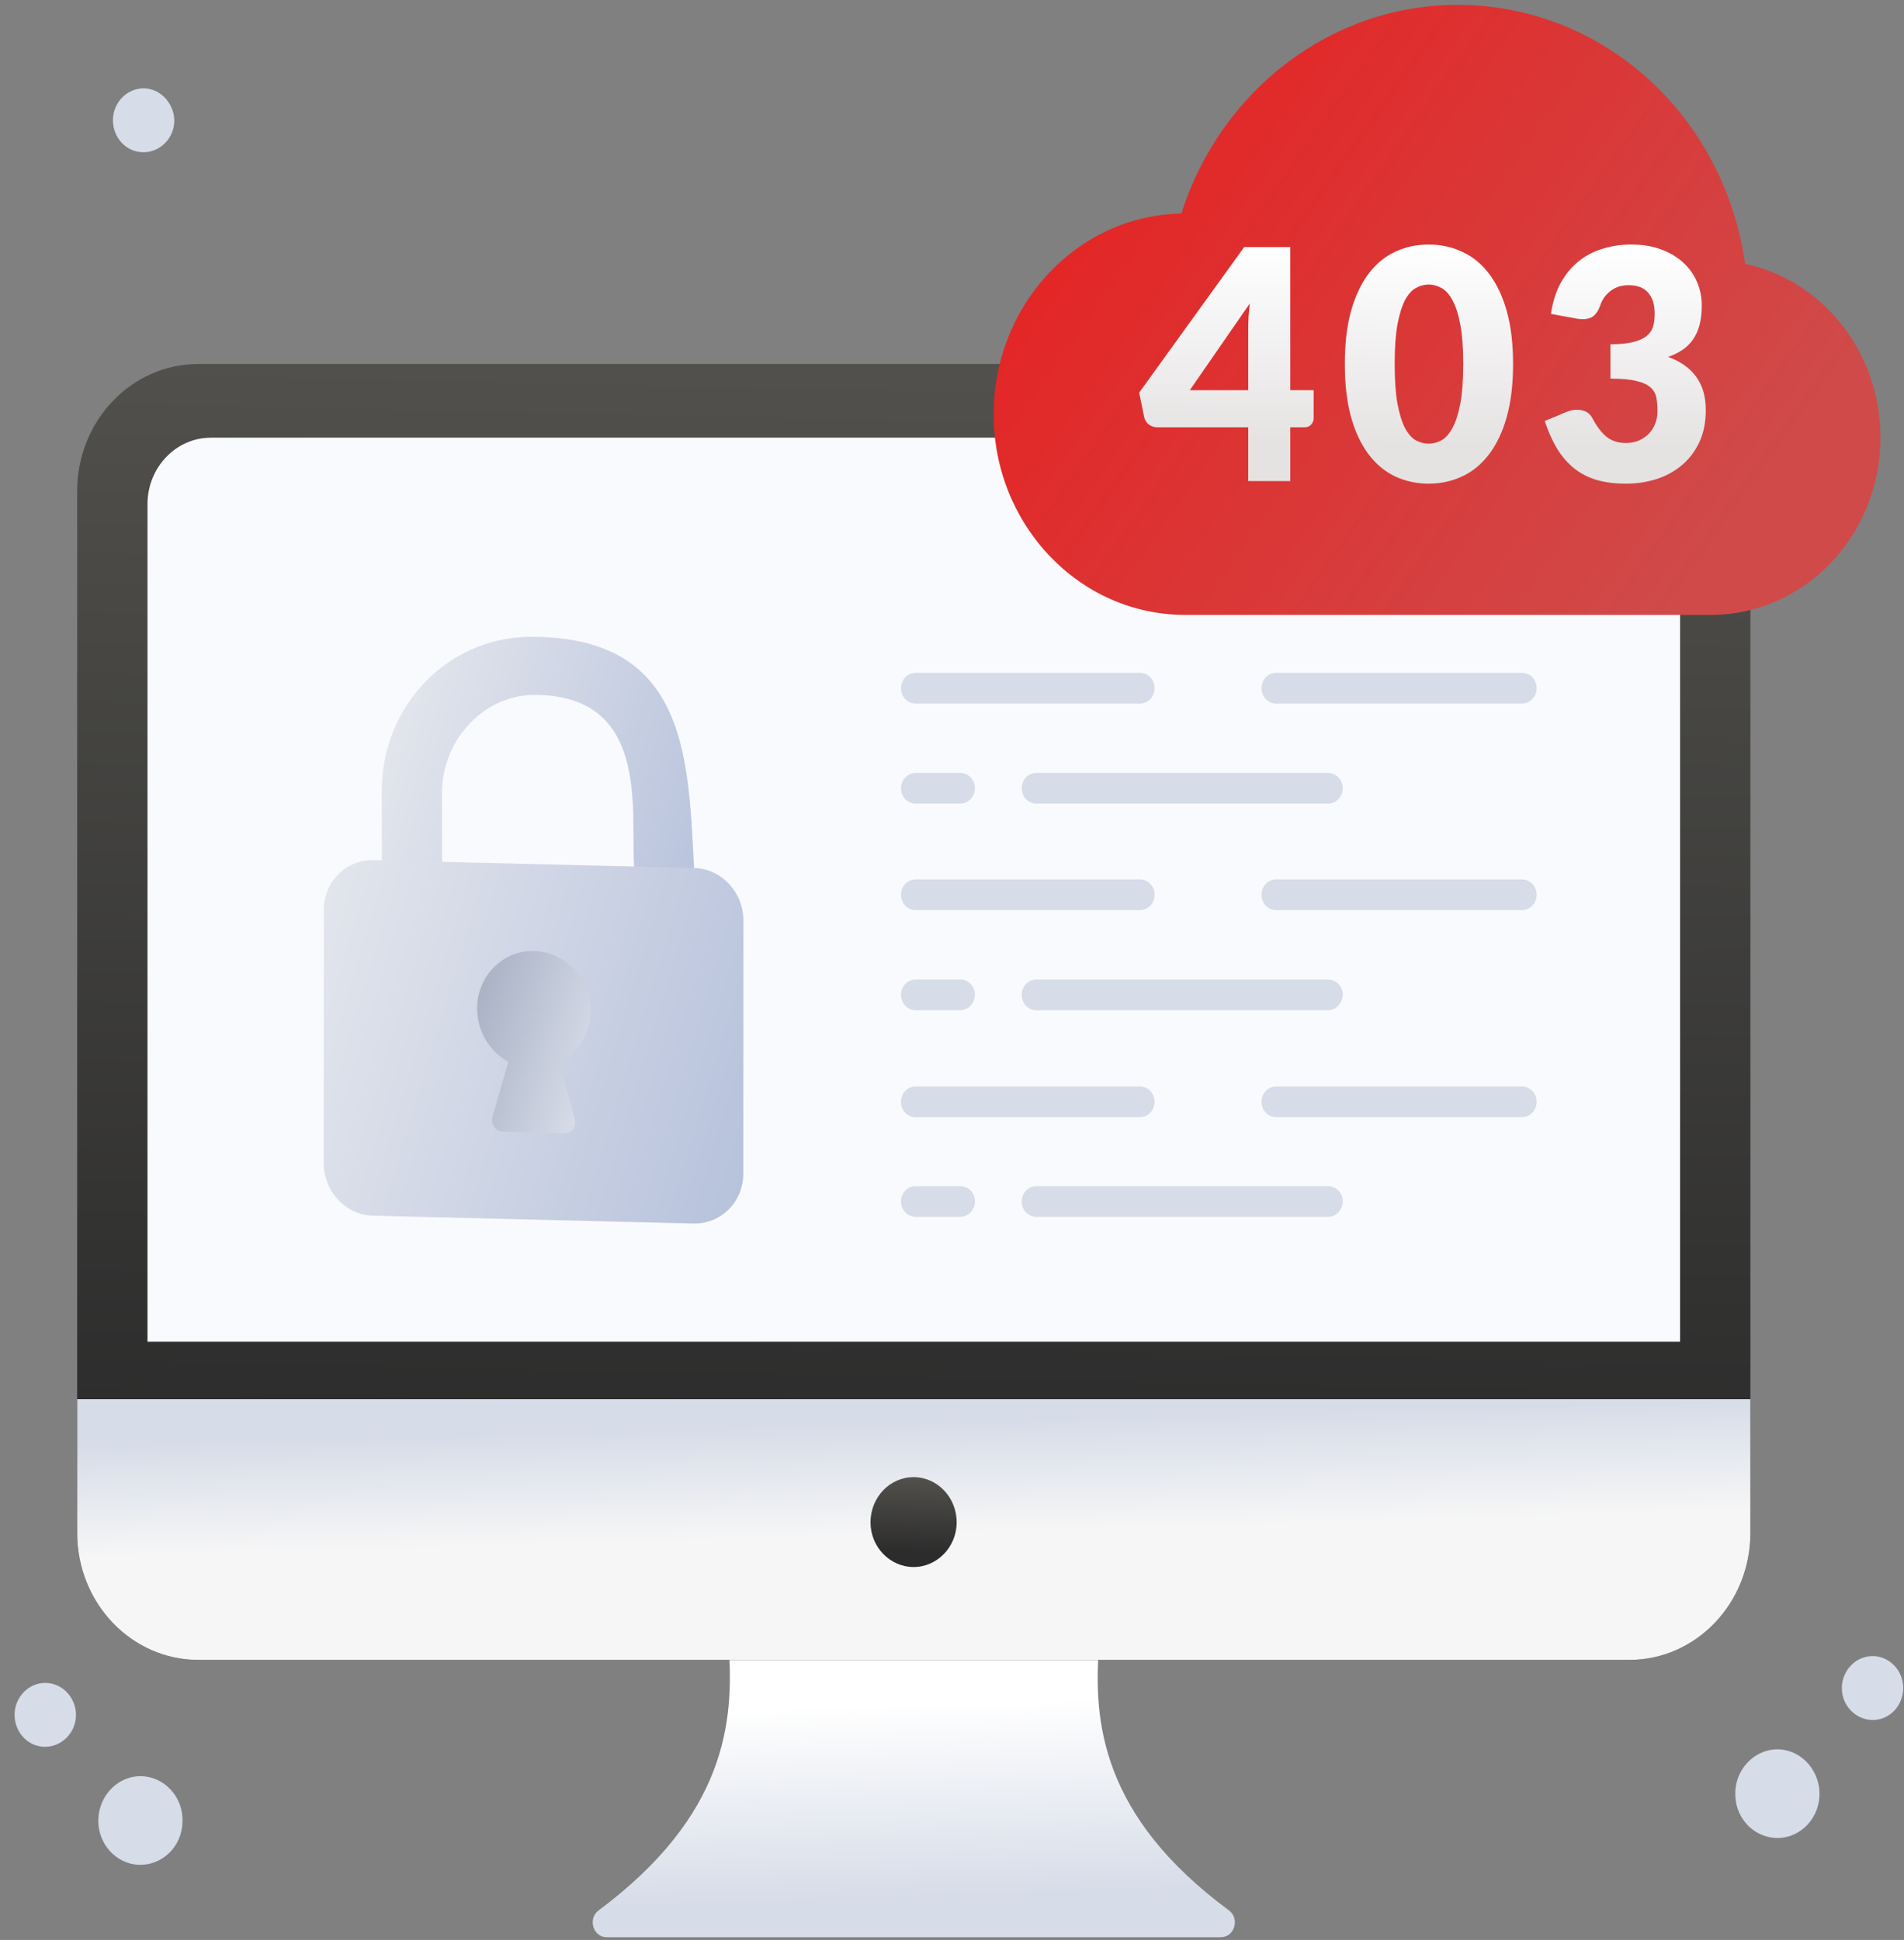 <svg width="213" height="217" viewBox="0 0 213 217" fill="none" xmlns="http://www.w3.org/2000/svg">
<rect x="0" y="0" width="213" height="217" fill="#808080" stroke="none"/>
<path d="M136.575 216.695H67.876C66.33 216.695 65.739 214.598 66.967 213.693C81.107 203.161 82.243 192.678 81.471 183.767C81.379 182.766 82.153 181.956 83.016 181.956H121.39C122.344 181.956 123.072 182.814 122.981 183.767C122.208 192.678 123.299 203.209 137.485 213.693C138.712 214.598 138.121 216.695 136.575 216.695Z" fill="url(#paint0_linear_14656_1209)"/>
<path d="M195.817 54.915V171.473C195.817 179.288 189.77 185.673 182.269 185.673H22.183C14.726 185.673 8.634 179.335 8.634 171.473V54.915C8.634 47.1 14.681 40.715 22.183 40.715H182.269C189.725 40.715 195.817 47.052 195.817 54.915Z" fill="url(#paint1_linear_14656_1209)"/>
<path d="M187.952 150.077V56.392C187.952 52.294 184.769 48.958 180.859 48.958H23.592C19.682 48.958 16.5 52.294 16.5 56.392V150.077H187.952Z" fill="#F9FAFD"/>
<path d="M45.11 104.512C43.733 104.034 42.732 102.691 42.73 101.138L42.707 88.596C42.656 78.75 50.413 70.943 59.953 71.237C79.381 71.511 76.658 89.135 78.019 102.187C78.472 104.056 77.947 105.974 74.033 105.42C70.119 104.866 71.596 100.274 71.142 98.406C69.951 93.535 73.989 77.934 60.065 77.737C54.228 77.577 49.414 82.732 49.443 88.75L49.463 97.79L74.005 98.487C75.862 98.536 77.37 100.135 77.382 102.049C77.393 103.963 75.889 105.469 74.033 105.42L46.117 104.664C45.767 104.661 45.427 104.623 45.11 104.512Z" fill="url(#paint2_linear_14656_1209)"/>
<path d="M83.164 102.952L83.153 131.262C83.168 134.423 80.668 136.915 77.618 136.861L41.74 135.985C38.689 135.931 36.228 133.284 36.212 130.124L36.224 101.813C36.208 98.653 38.708 96.16 41.758 96.215L77.636 97.091C80.687 97.145 83.148 99.791 83.164 102.952Z" fill="url(#paint3_linear_14656_1209)"/>
<path d="M64.294 125.141C64.544 125.988 63.953 126.785 63.1 126.772L56.3 126.589C55.447 126.576 54.847 125.728 55.099 124.893L56.87 118.775C54.792 117.658 53.381 115.369 53.377 112.804C53.376 109.198 56.238 106.3 59.72 106.379C63.236 106.471 66.063 109.489 66.064 113.094C66.068 115.659 64.629 117.846 62.559 118.895L64.294 125.141Z" fill="url(#paint4_linear_14656_1209)"/>
<path d="M195.817 156.51V171.473C195.817 179.288 189.77 185.673 182.269 185.673H22.183C14.726 185.673 8.634 179.335 8.634 171.473V156.51H195.817Z" fill="url(#paint5_linear_14656_1209)"/>
<path d="M210.367 48.958C210.367 59.871 201.864 68.782 191.407 68.782H132.574C120.753 68.782 111.16 58.727 111.16 46.337C111.16 34.091 120.526 24.084 132.165 23.893C136.53 10.074 148.987 0.544 163.036 0.544C179.313 0.544 192.862 12.886 195.226 29.516C203.956 31.375 210.367 39.428 210.367 48.958Z" fill="url(#paint6_linear_14656_1209)"/>
<path d="M139.639 43.646V36.82C139.639 36.401 139.65 35.952 139.674 35.473C139.708 34.982 139.755 34.473 139.813 33.946L133.104 43.646H139.639ZM146.958 43.646V46.772C146.958 47.047 146.865 47.287 146.679 47.49C146.505 47.694 146.249 47.796 145.912 47.796H144.344V53.813H139.639V47.796H129.426C129.09 47.796 128.782 47.688 128.503 47.472C128.236 47.257 128.067 46.987 127.997 46.664L127.44 43.916L139.186 27.641H144.344V43.646H146.958Z" fill="url(#paint7_linear_14656_1209)"/>
<path d="M169.267 40.718C169.267 43.006 169.029 44.987 168.553 46.664C168.076 48.341 167.414 49.73 166.566 50.831C165.729 51.933 164.73 52.754 163.569 53.292C162.418 53.831 161.169 54.101 159.822 54.101C158.474 54.101 157.225 53.831 156.075 53.292C154.936 52.754 153.949 51.933 153.112 50.831C152.276 49.73 151.619 48.341 151.143 46.664C150.678 44.987 150.446 43.006 150.446 40.718C150.446 38.431 150.678 36.449 151.143 34.773C151.619 33.096 152.276 31.707 153.112 30.605C153.949 29.504 154.936 28.689 156.075 28.162C157.225 27.623 158.474 27.354 159.822 27.354C161.169 27.354 162.418 27.623 163.569 28.162C164.73 28.689 165.729 29.504 166.566 30.605C167.414 31.707 168.076 33.096 168.553 34.773C169.029 36.449 169.267 38.431 169.267 40.718ZM163.69 40.718C163.69 38.91 163.58 37.431 163.359 36.282C163.139 35.12 162.842 34.21 162.471 33.551C162.11 32.893 161.698 32.444 161.233 32.204C160.769 31.953 160.298 31.827 159.822 31.827C159.345 31.827 158.875 31.953 158.41 32.204C157.957 32.444 157.55 32.893 157.19 33.551C156.842 34.21 156.557 35.12 156.336 36.282C156.127 37.431 156.023 38.91 156.023 40.718C156.023 42.539 156.127 44.023 156.336 45.173C156.557 46.323 156.842 47.233 157.19 47.904C157.55 48.562 157.957 49.017 158.41 49.269C158.875 49.508 159.345 49.628 159.822 49.628C160.298 49.628 160.769 49.508 161.233 49.269C161.698 49.017 162.11 48.562 162.471 47.904C162.842 47.233 163.139 46.323 163.359 45.173C163.58 44.023 163.69 42.539 163.69 40.718Z" fill="url(#paint8_linear_14656_1209)"/>
<path d="M173.505 35.114C173.69 33.809 174.045 32.671 174.568 31.701C175.102 30.731 175.758 29.923 176.537 29.276C177.327 28.629 178.227 28.15 179.238 27.839C180.249 27.516 181.335 27.354 182.497 27.354C183.752 27.354 184.867 27.54 185.843 27.911C186.819 28.27 187.644 28.761 188.317 29.384C188.991 30.006 189.502 30.731 189.851 31.557C190.2 32.372 190.374 33.234 190.374 34.144C190.374 34.97 190.292 35.701 190.13 36.335C189.967 36.958 189.723 37.503 189.398 37.97C189.084 38.425 188.689 38.814 188.213 39.138C187.748 39.449 187.214 39.712 186.61 39.928C189.421 40.946 190.827 42.922 190.827 45.856C190.827 47.245 190.583 48.454 190.095 49.484C189.607 50.514 188.951 51.37 188.126 52.053C187.312 52.736 186.366 53.251 185.285 53.598C184.205 53.933 183.078 54.101 181.904 54.101C180.696 54.101 179.621 53.969 178.68 53.706C177.739 53.43 176.903 53.011 176.171 52.448C175.439 51.873 174.794 51.143 174.236 50.257C173.69 49.37 173.214 48.317 172.807 47.095L175.212 46.089C175.84 45.838 176.421 45.772 176.955 45.892C177.49 46.011 177.873 46.287 178.105 46.718C178.628 47.712 179.18 48.436 179.761 48.892C180.353 49.335 181.045 49.556 181.835 49.556C182.439 49.556 182.962 49.454 183.403 49.251C183.856 49.035 184.228 48.766 184.518 48.442C184.82 48.107 185.047 47.73 185.198 47.311C185.349 46.892 185.425 46.467 185.425 46.035C185.425 45.472 185.384 44.97 185.303 44.526C185.233 44.071 185.024 43.682 184.675 43.359C184.327 43.036 183.798 42.79 183.089 42.622C182.392 42.443 181.416 42.353 180.162 42.353V38.509C181.219 38.509 182.073 38.425 182.723 38.258C183.374 38.09 183.874 37.862 184.222 37.575C184.582 37.276 184.82 36.916 184.937 36.497C185.053 36.078 185.111 35.617 185.111 35.114C185.111 34.084 184.867 33.294 184.379 32.743C183.903 32.18 183.171 31.899 182.183 31.899C181.382 31.899 180.702 32.12 180.144 32.563C179.598 32.994 179.221 33.533 179.011 34.18C178.767 34.839 178.448 35.276 178.053 35.491C177.658 35.707 177.095 35.755 176.363 35.635L173.505 35.114Z" fill="url(#paint9_linear_14656_1209)"/>
<path d="M107.022 170.281C107.022 173.045 104.84 175.285 102.203 175.285C99.566 175.285 97.383 173.045 97.383 170.281C97.383 167.518 99.52 165.23 102.203 165.23C104.84 165.23 107.022 167.47 107.022 170.281Z" fill="url(#paint10_linear_14656_1209)"/>
<path d="M15.863 198.682C13.272 198.587 11.089 200.779 10.998 203.495C10.907 206.211 12.953 208.499 15.545 208.594C18.136 208.689 20.364 206.545 20.41 203.829C20.546 201.065 18.455 198.777 15.863 198.682Z" fill="#D6DCE8"/>
<path d="M5.133 188.246C3.269 188.199 1.678 189.771 1.632 191.725C1.587 193.679 3.042 195.347 4.951 195.394C6.815 195.442 8.452 193.917 8.498 191.916C8.543 189.962 7.043 188.294 5.133 188.246Z" fill="#D6DCE8"/>
<path d="M198.682 195.68C201.273 195.585 203.456 197.777 203.546 200.493C203.637 203.209 201.591 205.496 199 205.592C196.408 205.687 194.18 203.543 194.135 200.827C193.999 198.11 196.09 195.775 198.682 195.68Z" fill="#D6DCE8"/>
<path d="M209.412 185.244C211.276 185.197 212.867 186.769 212.912 188.723C212.958 190.677 211.503 192.344 209.593 192.392C207.729 192.44 206.093 190.915 206.047 188.913C206.002 186.96 207.502 185.292 209.412 185.244Z" fill="#D6DCE8"/>
<path d="M16.136 9.883C14.272 9.836 12.68 11.408 12.635 13.362C12.589 15.316 14.044 16.984 15.954 17.031C17.818 17.079 19.455 15.554 19.5 13.553C19.5 11.599 18 9.931 16.136 9.883Z" fill="#D6DCE8"/>
<path d="M170.265 78.694H142.758C141.849 78.694 141.122 77.931 141.122 76.978C141.122 76.025 141.849 75.263 142.758 75.263H170.265C171.175 75.263 171.902 76.025 171.902 76.978C171.902 77.931 171.175 78.694 170.265 78.694Z" fill="#D6DCE8"/>
<path d="M127.527 78.694H102.43C101.521 78.694 100.793 77.931 100.793 76.978C100.793 76.025 101.521 75.263 102.43 75.263H127.527C128.437 75.263 129.164 76.025 129.164 76.978C129.164 77.931 128.437 78.694 127.527 78.694Z" fill="#D6DCE8"/>
<path d="M148.578 89.892H115.934C115.024 89.892 114.297 89.129 114.297 88.177C114.297 87.223 115.024 86.461 115.934 86.461H148.578C149.487 86.461 150.215 87.223 150.215 88.177C150.215 89.129 149.442 89.892 148.578 89.892Z" fill="#D6DCE8"/>
<path d="M107.431 89.892H102.43C101.521 89.892 100.793 89.129 100.793 88.177C100.793 87.223 101.521 86.461 102.43 86.461H107.431C108.341 86.461 109.068 87.223 109.068 88.177C109.068 89.129 108.295 89.892 107.431 89.892Z" fill="#D6DCE8"/>
<path d="M170.265 101.805H142.758C141.849 101.805 141.122 101.043 141.122 100.09C141.122 99.136 141.849 98.374 142.758 98.374H170.265C171.175 98.374 171.902 99.136 171.902 100.09C171.902 101.043 171.175 101.805 170.265 101.805Z" fill="#D6DCE8"/>
<path d="M127.527 101.805H102.43C101.521 101.805 100.793 101.043 100.793 100.09C100.793 99.136 101.521 98.374 102.43 98.374H127.527C128.437 98.374 129.164 99.136 129.164 100.09C129.164 101.043 128.437 101.805 127.527 101.805Z" fill="#D6DCE8"/>
<path d="M148.578 113.003H115.934C115.024 113.003 114.297 112.241 114.297 111.288C114.297 110.335 115.024 109.572 115.934 109.572H148.578C149.487 109.572 150.215 110.335 150.215 111.288C150.169 112.241 149.442 113.003 148.578 113.003Z" fill="#D6DCE8"/>
<path d="M107.431 113.003H102.43C101.521 113.003 100.793 112.241 100.793 111.288C100.793 110.335 101.521 109.572 102.43 109.572H107.431C108.341 109.572 109.068 110.335 109.068 111.288C109.023 112.241 108.295 113.003 107.431 113.003Z" fill="#D6DCE8"/>
<path d="M170.265 124.964H142.758C141.849 124.964 141.122 124.202 141.122 123.249C141.122 122.296 141.849 121.533 142.758 121.533H170.265C171.175 121.533 171.902 122.296 171.902 123.249C171.902 124.202 171.175 124.964 170.265 124.964Z" fill="#D6DCE8"/>
<path d="M127.527 124.964H102.43C101.521 124.964 100.793 124.202 100.793 123.249C100.793 122.296 101.521 121.533 102.43 121.533H127.527C128.437 121.533 129.164 122.296 129.164 123.249C129.164 124.202 128.437 124.964 127.527 124.964Z" fill="#D6DCE8"/>
<path d="M148.578 136.115H115.934C115.024 136.115 114.297 135.352 114.297 134.399C114.297 133.446 115.024 132.684 115.934 132.684H148.578C149.487 132.684 150.215 133.446 150.215 134.399C150.215 135.352 149.442 136.115 148.578 136.115Z" fill="#D6DCE8"/>
<path d="M107.431 136.115H102.43C101.521 136.115 100.793 135.352 100.793 134.399C100.793 133.446 101.521 132.684 102.43 132.684H107.431C108.341 132.684 109.068 133.446 109.068 134.399C109.068 135.352 108.295 136.115 107.431 136.115Z" fill="#D6DCE8"/>
<defs>
<linearGradient id="paint0_linear_14656_1209" x1="102.148" y1="212.42" x2="100.779" y2="169.036" gradientUnits="userSpaceOnUse">
<stop stop-color="#D6DCE8"/>
<stop offset="0.503" stop-color="white"/>
</linearGradient>
<linearGradient id="paint1_linear_14656_1209" x1="102.324" y1="42.036" x2="99.768" y2="162.367" gradientUnits="userSpaceOnUse">
<stop stop-color="#51504C"/>
<stop offset="1" stop-color="#2C2C2C"/>
</linearGradient>
<linearGradient id="paint2_linear_14656_1209" x1="43.355" y1="84.012" x2="80.739" y2="95.214" gradientUnits="userSpaceOnUse">
<stop stop-color="#E2E5EC"/>
<stop offset="1" stop-color="#B7C2DC"/>
</linearGradient>
<linearGradient id="paint3_linear_14656_1209" x1="34.297" y1="107.774" x2="85.886" y2="123.358" gradientUnits="userSpaceOnUse">
<stop stop-color="#E2E5EC"/>
<stop offset="1" stop-color="#B7C2DC"/>
</linearGradient>
<linearGradient id="paint4_linear_14656_1209" x1="52.583" y1="114.456" x2="66.567" y2="118.682" gradientUnits="userSpaceOnUse">
<stop stop-color="#AAB2C5"/>
<stop offset="1" stop-color="#D6DCE8"/>
</linearGradient>
<linearGradient id="paint5_linear_14656_1209" x1="102.094" y1="159.009" x2="102.79" y2="184.035" gradientUnits="userSpaceOnUse">
<stop stop-color="#D6DCE8"/>
<stop offset="0.503" stop-color="#F6F6F6"/>
</linearGradient>
<linearGradient id="paint6_linear_14656_1209" x1="199.285" y1="51.367" x2="132.166" y2="3.935" gradientUnits="userSpaceOnUse">
<stop stop-color="#D04A4A"/>
<stop offset="1" stop-color="#E42525"/>
</linearGradient>
<linearGradient id="paint7_linear_14656_1209" x1="159.166" y1="27.598" x2="158.909" y2="49.807" gradientUnits="userSpaceOnUse">
<stop stop-color="white"/>
<stop offset="1" stop-color="#E5E2E2"/>
</linearGradient>
<linearGradient id="paint8_linear_14656_1209" x1="159.166" y1="27.598" x2="158.909" y2="49.807" gradientUnits="userSpaceOnUse">
<stop stop-color="white"/>
<stop offset="1" stop-color="#E5E2E2"/>
</linearGradient>
<linearGradient id="paint9_linear_14656_1209" x1="159.166" y1="27.598" x2="158.909" y2="49.807" gradientUnits="userSpaceOnUse">
<stop stop-color="white"/>
<stop offset="1" stop-color="#E5E2E2"/>
</linearGradient>
<linearGradient id="paint10_linear_14656_1209" x1="102.208" y1="165.322" x2="101.969" y2="173.665" gradientUnits="userSpaceOnUse">
<stop stop-color="#51504C"/>
<stop offset="1" stop-color="#2C2C2C"/>
</linearGradient>
</defs>
</svg>
